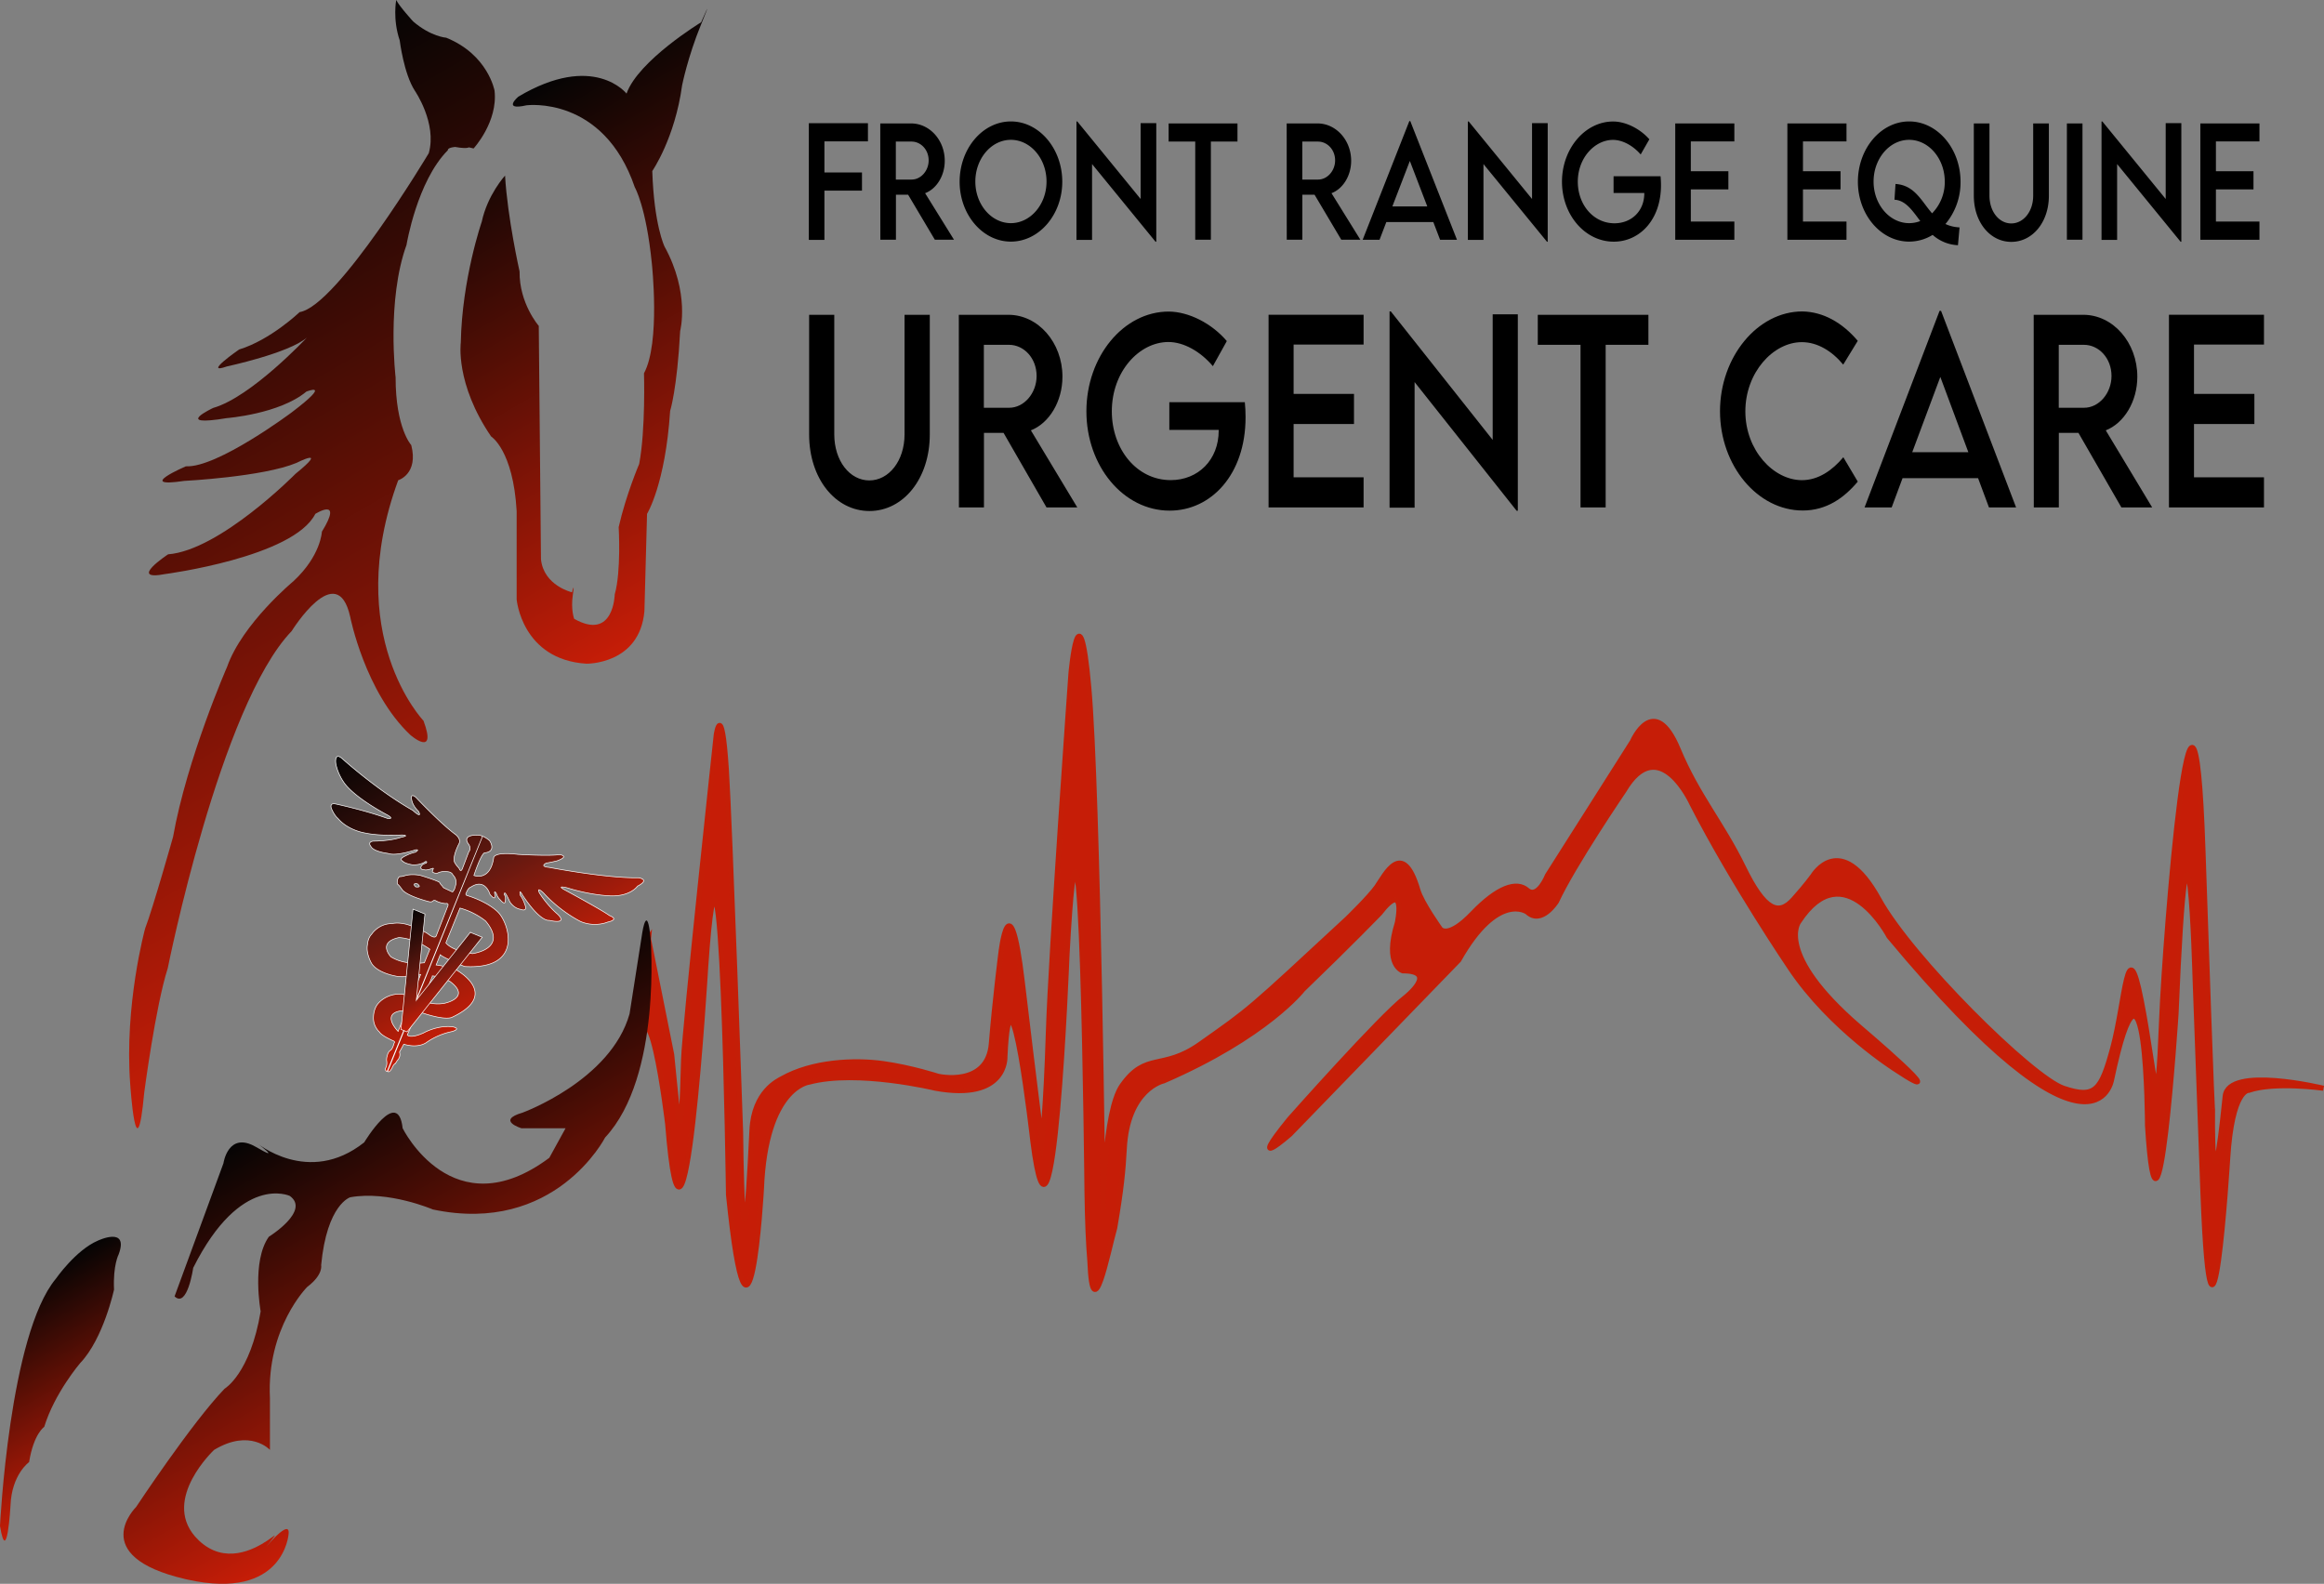 <svg xmlns="http://www.w3.org/2000/svg" viewBox="0 0 919.91 626.94" style="enable-background:new 0 0 919.91 626.94" xml:space="preserve">
  <rect x="0" y="0" width="919.91" height="626.94" fill="#808080" stroke="none"/>
  <path d="m256.7 371.67 9.18 45.8c2.97 29.83 3.69 39.7 4.7 1.95.32-11.92 12.93-128.54 12.93-128.54s2.15-14.48 4 13.63c1.4 21.36 5.64 143.44 5.64 143.44s.71 78.98 4.49-.55c.73-15.27 10.35-19.58 11.89-20.44 12.04-6.81 28.78-7.53 40.06-5.95 11.29 1.59 21.7 5.01 21.7 5.01s19.69 4.51 21.11-12.93c1.41-17.43 3.76-35.67 3.76-35.67s3.49-30.87 8.47 11.09c5.07 42.75 7.8 63.31 7.8 63.31s1.52-10.89 2.55-43.5c.97-30.9 8.94-141.8 8.94-141.8s3.29-36.5 7.05 5.5 5.66 207.07 5.66 207.07.25-39.08 7.5-49.37c9.54-13.55 15.91-5.78 30.93-16.4 20.07-14.19 18.25-12.58 58.24-49.68 0 0 8.74-8.48 11.61-12.53 3.29-4.66 10.26-19.4 16.34 1.25 1.5 5.12 8.88 15.39 8.88 15.39s2.88 4.12 12.76-6.18c9.88-10.31 17.4-12.89 21.64-9.21 4.23 3.66 7.99-5.84 7.99-5.84l33.63-53s8.56-19.82 18.11 3.06c7.72 18.49 17.25 29.08 25.87 46.76 8.36 17.15 13.89 19.21 19.76 12.67 4.96-5.53 7.65-9.26 7.65-9.26s10.93-18.54 26.22 9.26c12.68 23.07 60.52 70.53 73.06 74.76 12.54 4.23 14.91.83 19.44-15.85 5.13-18.91 5.7-47.35 11.28-19.03 5.73 29.07 6.21 54.74 8.16 6.34 1.2-29.66 12.54-176.46 16.31-65.5 3.77 110.95 3.77 102.18 3.77 102.18s-.63 50.47 5.01-4.97c1.25-12.29 38.88-3.17 38.88-3.17s-19.4-2.71-29.62.85c0 0-6.56-.58-8.27 27.08 0 0-6.35 102.08-9.77 14.13l-3.13-85.37s-2.77-101.32-7.53 13.73c0 0-7.17 110.26-11.3 44.37 0 0-.27-83.92-14.21-18.2 0 0-6.35 41.58-88.12-56.67 0 0-17.62-33.45-35.71-5.83 0 0-9.77 12.49 23.82 41.49 0 0 40.57 34.39 14.5 17.03 0 0-25.6-16.08-41.71-40.16 0 0-22.73-33.44-38.88-64.98 0 0-12.98-28.85-26.93-5.24 0 0-20.11 29.54-26.69 43.82 0 0-5.95 9.51-11.6 4.22 0 0-11.55-8.47-27.09 19.01l-66.79 68.93s-18.07 15.85-.19-6.05c0 0 36.06-40.69 45.78-48.07 0 0 13.48-10.56-.94-10.56 0 0-7.51-1.96-2.19-19.03 0 0 3.75-17.51-6.91-3.79 0 0-11.23 11.67-30.48 30.21 0 0-14.2 18.46-55.09 36.17 0 0-14.41 2.98-15.6 26.99-.45 8.36-1.17 16.06-3.77 31.16-2.69 9.44-8.75 41.1-9.85 13.2-.56-6.42-.98-15.82-1.14-27.42 0 0-1.98-204.8-7.93-93.32 0 0-5.33 137.36-13.48 73.45 0 0-9-79.31-11.06-33.67 0 0 .95 17.74-27.58 12.51 0 0-30.88-7.48-49.9-2.41 0 0-17.29 1.77-18.91 42.25 0 0-4.71 84.08-13.04 2.37 0 0-2.54-183.8-9.02-90.27 0 0-8.61 143.45-15.05 62.35 0 0-8.38-70.46-12.73-20.75l5.14-52.63z" style="fill:#c61d07;stroke:#c51e07;stroke-width:2;stroke-miterlimit:10"/>
  <linearGradient id="a" gradientUnits="userSpaceOnUse" x1="301.93" y1="226.28" x2="196.32" y2="43.36">
    <stop offset="0" style="stop-color:#c61d07"/>
    <stop offset="1" style="stop-color:#050404"/>
  </linearGradient>
  <path d="M199.91 69.51s-6.91 7.53-9.22 18.28c0 0-7.82 22.59-8.29 47.86 0 0-2.29 16.14 11.98 37.1 0 0 8.76 5.39 10.13 29.6v34.94s2.04 23.79 27.6 25.43c0 0 21.08.4 22.97-20.79l1.04-38.52s7.25-11.69 9.14-40.74c0 0 2.77-8.67 3.97-31.65 0 0 3.98-14.94-6.21-33.47 0 0-4.14-8.48-4.83-29.85 0 0 8.94-12.9 11.8-33.88 0 0 2.18-11.11 7.54-24.2 5.36-13.1 0-.8 0-.8S252.66 23.94 248 37.04c0 0-12.96-16.53-42.84 1.23 0 0-6.59 5.63 3.27 3.41 0 0 30.4-4.02 42.85 32.47 0 0 4.49 7.67 6.73 30.06 0 0 3.46 31.45-3.1 43.55 0 0 .69 22.18-1.9 35.89 0 0-5.19 12.1-8.12 25 0 0 1.04 17.56-1.56 26.62 0 0-.33 18.56-16.06 9.68 0 0-1.38-3.63-.53-9.48.88-5.85-.33-1.01-.33-1.01s-11.23-2.63-12.28-13.1l-.87-92.36s-7.76-8.87-7.6-21.56c-.01-.01-4.77-21.19-5.75-37.93z" style="fill:url(#a)"/>
  <linearGradient id="b" gradientUnits="userSpaceOnUse" x1="196.77" y1="364.46" x2="28.98" y2="73.83">
    <stop offset="0" style="stop-color:#c61d07"/>
    <stop offset="1" style="stop-color:#050404"/>
  </linearGradient>
  <path style="fill:url(#b)" d="M187.47 58.76s9.67-10.49 8.29-22.86c0 0-2.53-14.24-19.12-20.97 0 0-6.11-.4-13.12-6.46 0 0-5.53-6.04-6.68-8.48 0 0-1.49 7.54 1.38 16 0 0 1.6 13.18 5.98 19.91 0 0 8.88 12.89 5.52 24.73 0 0-36.14 60.5-51.12 62.91 0 0-11.51 11.02-23.95 14.8 0 0-14.74 10.21-4.85 6.71 0 0 24.53-5.25 31.68-11.43 0 0-22 23.54-37.07 27.84 0 0-16.47 7.67 5.39 4.04 0 0 20.85-1.62 31.46-10.49 0 0 10.71-4.3-5.77 8.2 0 0-29.48 22.05-41.92 21.37 0 0-20.37 8.73-.69 5.78 0 0 31.2-1.59 44.45-7.12 0 0 13.24-6.72-.35 4.3 0 0-29.82 30.25-50.44 31.88 0 0-16.35 10.75-1.04 7.79 0 0 50.67-6.66 59.31-23.8 0 0 11.26-7.05 2.6 7.06 0 0-.36 9.47-11.24 19.57 0 0-20.21 16.74-26.26 33.87 0 0-15.9 36.3-21.41 67.36 0 0-7.96 28.22-11.06 36.28 0 0-8.3 30.27-5.89 61.71 0 0 2.43 36.72 5.54 3.25 0 0 4.49-34.28 9.31-49.23 0 0 20.74-104.04 49.06-133.49 0 0 17.96-29.04 23.16-5.64 0 0 5.86 29.84 23.82 46.78 0 0 10.72 9.27 5.2-5.63 0 0-32.48-33.9-10.02-95.2 0 0 8.11-2.42 5.17-13.91 0 0-6.2-6.67-6.2-26.83 0 0-3.62-30.44 4.32-52.42 0 0 4.13-25.21 16.39-37.51 0 0-.4-.94 2.83-1.27 0 0 3.4.66 4.91.34 1.5-.34.15-.28.15-.28l2.28.54z"/>
  <linearGradient id="c" gradientUnits="userSpaceOnUse" x1="44.62" y1="585.17" x2="2.34" y2="511.95">
    <stop offset="0" style="stop-color:#c61d07"/>
    <stop offset="1" style="stop-color:#050404"/>
  </linearGradient>
  <path style="fill:url(#c)" d="M0 604.05s3.69-75.83 22.11-97.87c0 0 7.83-11.29 16.58-15.06 0 0 12.44-5.92 8.3 5.36 0 0-2.31 4.31-1.85 13.99 0 0-4.15 19.38-13.36 29.05 0 0-10.14 11.81-14.27 25.29 0 0-4.16 2.67-5.99 13.95 0 0-6.91 4.87-7.36 17.21 0 .01-1.39 24.77-4.16 8.08z"/>
  <linearGradient id="d" gradientUnits="userSpaceOnUse" x1="199.15" y1="568.17" x2="122.69" y2="435.73">
    <stop offset="0" style="stop-color:#c61d07"/>
    <stop offset="1" style="stop-color:#050404"/>
  </linearGradient>
  <path style="fill:url(#d)" d="m69.1 513.16 19.35-52.7s1.83-12.88 12.88-6.44c11.08 6.44 0-1.83 0-1.83s20.73 17.58 42.84 0c0 0 13.36-22.2 15.21-5.59 0 0 19.81 40.2 58.05 11.71l6.44-11.71h-17.48s-10.14-3.08.43-6.16c0 0 35.02-12.79 42.38-39.13l5.06-32.28s1.86-11.81 3.24 2.16c0 0 4.61 54.87-17.97 79.07 0 0-19.8 38.71-68.18 28.5 0 0-17.5-7.55-32.7-4.84 0 0-9.22 2.68-11.53 26.88 0 0 .93 3.75-5.52 8.62 0 0-16.14 16.11-14.75 44.1v20.4s-7.83-8.59-22.1 0c0 0-20.51 19.17-7.63 34.19.51.55 1.05 1.12 1.64 1.71 10.24 9.63 21.76 3.53 27.06 0 3.04-2.04 4.02-3.22 1.5 0-6.91 8.76 7.83-10.61 6.91-2.55 0 0-1.82 26.42-39.92 18.01l-1.07-.24c-39.16-9.15-19.36-28.52-19.36-28.52S76 563.08 88.91 549.7c0 0 10.13-5.88 14.27-30.61 0 0-3.68-19.78 3.23-29.53 0 0 16.58-10.26 8.29-16.17 0 0-19.35-9.13-38.23 28.49 0 0-2.3 16.13-7.37 11.28z"/>
  <linearGradient id="e" gradientUnits="userSpaceOnUse" x1="207.81" y1="393.2" x2="148.64" y2="290.73">
    <stop offset="0" style="stop-color:#c61d07"/>
    <stop offset=".41" style="stop-color:#661910"/>
    <stop offset="1" style="stop-color:#050404"/>
  </linearGradient>
  <path style="fill:url(#e);stroke:#fff;stroke-width:.25;stroke-miterlimit:10" d="M252.73 347.45c-12.6.29-35.37-4.11-35.37-4.11-4.05-.36-1.08-1.72-1.08-1.72 1.2-.13 4.17-.84 4.17-.84 5.34-1.92 1.01-2.51 1.01-2.51-3.6.69-16.5-.08-16.5-.08-9.35-1.13-9.53 1.22-9.53 1.22-1.4 9.73-7.85 7.12-7.85 7.12 3.18-9.4 4.28-8.94 4.28-8.94 4.91-.55 1.93-4.84 1.93-4.84-2.54-2.16-4.44-2.18-4.44-2.18-7.06-.18-3.91 3.54-3.91 3.54 1.3 1.82.13 3.04.13 3.04l-2.54 6.68c-.73 1.82-1.35-.21-1.35-.21-1.06-.95-1.77-2.34-1.77-2.34-.86-2.46 1.82-7.39 1.82-7.39.83-1.87-1.36-3.52-1.36-3.52-5.91-4.28-15.8-14.8-15.8-14.8-2.38-1.89-1.61 1.04-1.61 1.04.42 2.53 2.73 4.58 2.73 4.58 1.58 3.2-2.3-.41-2.3-.41-14.28-8.1-27.98-20.53-27.98-20.53-3.17-2.7-2.5 1.97-2.5 1.97.9 4.81 3.78 8.27 3.78 8.27 4.88 6.06 16.83 12.21 16.83 12.21 2.67 1.62-.02 1.3-.02 1.3-9.08-3.3-20.53-5.74-20.53-5.74-2.9-.66-1.72 1.94-1.72 1.94 1.28 2.88 2.49 3.72 2.49 3.72 4.01 4.82 10.72 5.8 10.72 5.8 5.98 1.32 14.65.79 14.65.79 3.41.25-.25.89-.25.89-4.51 1.6-11.14 1.55-11.14 1.55-2.49.37-.87 2.15-.87 2.15 1.14 2.1 6.7 2.7 6.7 2.7 3.26 1.24 10.95-1.4 10.95-1.4 1.87-.22-.12.95-.12.95-2.28.4-4.98 2.03-4.98 2.03-1.27.92-.07 1.45-.07 1.45.93 1.05 3.92 1.5 3.92 1.5 3.41.19 5.2-1.33 5.2-1.33.92.03.19.68.19.68-1.7.41-1.96 1.37-1.96 1.37-.53 1.3 1.31 1.24 1.31 1.24.94.33 3.22-.57 3.22-.57.36-.09.35.08.35.08l-.31.73c-.29.54.09.73.09.73.74.51 1.7.42 1.7.42 1.83-1.01 3.8-.65 3.8-.65 2.13.03 2.46 1.38 2.46 1.38 1.6 1.47 1.16 3.56 1.16 3.56-.62 2.63-.96 2.59-.96 2.59-.25.76-.73.36-.73.36l-2.99-1.4c-.55-.38-.8-.94-.8-.94-.68-.52-.97-1.29-.97-1.29-.96-.77-7.61-2.77-7.61-2.77-4.08-.79-6.46.22-6.46.22-.8.25-1.8.28-1.8.28-.83.48-.89 1.96-.89 1.96-.1.72.2 1.08.2 1.08.46.19 1.88 2.28 1.88 2.28 2.32 2.53 10.33 4.53 10.33 4.53 2.06.58 1.51-1.1 2.97-.24a9.84 9.84 0 0 0 3.77 1.04c1.26-.29.93.79.93.79l-4.68 12.05c-.69 1.32-3.33-.92-3.33-.92-.43-.27-.91-.54-1.41-.82a59 59 0 0 0-4.74-2.12c-.27-.13-.43-.16-.43-.16-4.39-1.73-7.53-.9-7.53-.9-5.46 0-8.08 4.19-8.08 4.19-1.58 1.57-1.67 4.09-1.67 4.09-.72 3.53 1.58 7.41 1.58 7.41 2.32 3.84 9.35 5.04 9.35 5.04 1.36.37 3.12.36 4.76.21 2.51-.23 4.75-.78 4.75-.78.12-.03.21-.03.3-.03.62-.06.17.35.17.35l-.27.68-3.23 8.05a13.1 13.1 0 0 0-2.45-.99c-2.46-.65-4.15-.17-4.15-.17-4.13.71-6.24 3.22-6.24 3.22-2.13 2.04-2.19 5.42-2.19 5.42-.32 4 2.37 6.24 2.37 6.24.88 1.54 5.57 3.53 5.57 3.53.77.35.21.88.21.88-.72 2.76-1.55 2.88-1.55 2.88-.94.76-1.14 2.08-1.14 2.08-.34.92-.28 1.87-.28 1.87.4 1.96-.49 3.21-.49 3.21 0 1.28.74 1.08.74 1.08l37.72-92.97-25.31 62.73-5.1 12.61-7.15 17.7c.85.72 1.88-1.63 1.88-1.63.5-1.15 1.04-1.44 1.04-1.44a3.8 3.8 0 0 0 .81-1.13c1.73-1.77.97-3.45.97-3.45l1.69-3.13c6.13 1.82 9.14-.79 9.14-.79a27 27 0 0 1 10.02-4.23c3.9-1.22.17-1.88.17-1.88-6.07-.7-11.5 2.44-11.5 2.44-5.49 2.44-6.43.79-6.43.79l2.21-5.1 1.76-4.06 1.27.28.53.1c9.86 3.33 12.02 1.75 12.02 1.75 19.62-9.26 1.23-18.92 1.23-18.92a47.84 47.84 0 0 0-5.44-1.4c-1.4-.28-2.17-.34-2.17-.34l1.65-4.08c.31.36 1.39.97 2.74 1.63a87 87 0 0 0 6.9 3.05c23.69 1.38 17.51-17.43 13.11-21.61l-.16-.17c-4.4-4.09-11.53-6.17-11.53-6.17-1.24-.22-.9-.93-.9-.93 1-2.47 1.73-2.42 1.73-2.42 5.93-4.04 7.76 2.74 7.76 2.74 2.85 3.42 1.82-.52 1.82-.52-.04-1.14.73.22.73.22a5.5 5.5 0 0 0 1.53 2.47c1.81 2.13 1.97.8 1.97.8.38-2.51-.32-2.69-.32-2.69-.24-2.87 2.12 2.64 2.12 2.64 1.79 2.78 4.25 3 4.25 3 3.09 1.14 1.75-1.83 1.75-1.83-.77-2.47-1.82-3.67-1.82-3.67-.65-3.05.84-.17.84-.17 7.24 10.97 10.55 10.03 10.55 10.03 8.09 1.74 3.31-2.49 3.31-2.49-4.25-3.62-7.16-8.37-7.16-8.37-1.27-2.81 1.66.04 1.66.04 6.76 7.45 14.62 11.27 14.62 11.27 5.75 2.45 10.7.26 10.7.26 5.04-1.12.8-2.58.8-2.58-3.14-2.3-17.55-10.07-17.55-10.07-3.98-2.12.76-.93.76-.93 8.7 2.75 15.8 3.1 15.8 3.1 8.96.82 12.08-3.77 12.08-3.77 5.19-2.69.36-3.31.36-3.31zm-88.19 3.6c-1.69-1.66.67-1.2.67-1.2 2.08 1.66-.67 1.2-.67 1.2zm-2.82 30.03a17.13 17.13 0 0 1-6.94-2.29s-5.68-5.75 3.11-7.66c0 0 1.88.02 4.73.88a27.13 27.13 0 0 1 7.53 3.73l-2.18 5.36-1.31.12c-1.14.06-2.95.11-4.94-.14zm-4.14 27.17s-7.48-7.52 2.23-8.23c.36-.01.74-.01 1.14-.05l-3.37 8.28zm13.62-21.94c.14 0 .28.03.44.04a22 22 0 0 1 5.1 1.53l1.23.51c8.94 6.54-2.01 8.75-2.01 8.75-2.57.48-4.82.17-6.39-.25-1.46-.39-2.33-.86-2.33-.86l3.96-9.72zm21.02-21.74c9.23 11.13-5.22 12.91-5.22 12.91-.62-.09-1.2-.22-1.76-.31a26.61 26.61 0 0 1-5.13-1.47c-2.86-1.24-3.61-2.49-3.61-2.49l5.58-13.76a28.52 28.52 0 0 1 10.14 5.12z"/>
  <linearGradient id="f" gradientUnits="userSpaceOnUse" x1="179.7" y1="397.71" x2="159.26" y2="362.31">
    <stop offset="0" style="stop-color:#c61d07"/>
    <stop offset=".41" style="stop-color:#661910"/>
    <stop offset="1" style="stop-color:#050404"/>
  </linearGradient>
  <path style="fill:url(#f);stroke:#fff;stroke-width:.25;stroke-miterlimit:10" d="m186.15 369.06-6.68 8.42-3.07 3.86-2.21 2.77-3.15 3.96-.94 1.17-4.98 6.27-.26.31-.06.11.74-7.42.11-1.04.45-4.52.71-7.14.52-5.16.88-8.85-4.73-1.92-.86 8.66-.54 5.27-.89 9.01-.56 5.47-.72 7.23-.61 6.12-.37 3.62-.22 2.21 2.41.98 1.78-2.24 3-3.76 3.09-3.91 7.12-8.95 3.29-4.15 1.6-2 3.55-4.48 6.33-7.97-4.73-1.93z"/>
  <path class="st7" d="M326.33 55.95v12.31h14.87v7.2h-14.87v19.5h-6.17v-46.2h23.4v7.2h-17.23zm43.71 38.94-10.58-17.82h-4.82v17.82h-6.17l-.03-46.03h12.21c7.31 0 13.31 6.6 13.31 14.79 0 5.94-3.26 11.11-7.77 12.82l11.43 18.42h-7.58zm-9.25-23.81c3.71.03 6.8-3.48 6.8-7.59 0-4.28-3.14-7.45-6.8-7.45h-6.19v15.05h6.19zm19.06.86c0-13.13 9.11-23.87 20.3-23.87 11.16 0 20.33 10.74 20.33 23.87 0 13.02-9.17 23.7-20.35 23.7-11.16 0-20.28-10.68-20.28-23.7zm34.4-.06c0-9.11-6.36-16.53-14.11-16.53-7.75 0-14.07 7.42-14.07 16.53 0 9.05 6.31 16.45 14.07 16.45 7.74 0 14.11-7.4 14.11-16.45zm43.44-23.13v46.94h-.29l-25.13-30.75v30.01h-6.17V48.07h.32l25.08 30.7V48.75h6.19zm32.14 7.28H479.3v38.86h-6.19V56.03h-10.53v-7.17h27.25v7.17zm41.09 38.86-10.58-17.82h-4.83v17.82h-6.17l-.03-46.03h12.21c7.31 0 13.31 6.6 13.31 14.79 0 5.94-3.27 11.11-7.78 12.82l11.43 18.42h-7.56zm-9.24-23.81c3.71.03 6.8-3.48 6.8-7.59 0-4.28-3.14-7.45-6.8-7.45h-6.19v15.05h6.19zm45.67 16.82h-18.6l-2.68 7h-6.68l18.47-46.97h.37l18.48 46.97h-6.68l-2.68-7zm-2.39-6.2-6.9-17.99-6.92 17.99h13.82zm47.67-32.95v46.94h-.29L587.2 64.94v30.01h-6.17V48.07h.32l25.08 30.7V48.75h6.2zm44.84 24.61c0 13.68-8.48 22.3-18.69 22.3-11.43 0-20.5-10.68-20.5-23.73 0-13.08 9.11-23.84 20.28-23.84 4.95.03 10.6 2.83 14.31 7.05l-3.44 6c-3.07-3.54-7.22-5.77-10.95-5.77-7.16 0-13.94 7.03-13.94 16.56 0 9.02 6.12 16.45 14.5 16.45 6.75 0 11.82-4.83 11.82-11.85v-.14H638.7v-6.62h18.6c.1 1.05.17 2.31.17 3.59zm11.81-17.38v11.79h14.87v7.2h-14.87V87.7h17.23v7.2h-23.4V48.86h23.4v7.11h-17.23zm44.39 0v11.79h14.87v7.2h-14.87V87.7h17.23v7.2h-23.4V48.86h23.4v7.11h-17.23zm56.4 32.69c1.58.74 3.39 1.23 5.58 1.34l-.63 7.05A16.04 16.04 0 0 1 765 92.98a17.8 17.8 0 0 1-9.31 2.66c-11.17 0-20.28-10.68-20.28-23.7 0-13.13 9.11-23.87 20.3-23.87 11.16 0 20.33 10.74 20.33 23.87a25.66 25.66 0 0 1-5.97 16.73zm-14.38-.34c1.54 0 3.02-.29 4.41-.83-3.14-4.17-5.78-8.2-10.21-8.45l.41-6.23c7.6.49 10.24 6.77 14.48 11.62a17.64 17.64 0 0 0 5.02-12.56c0-9.11-6.36-16.53-14.11-16.53-7.75 0-14.07 7.42-14.07 16.53.01 9.05 6.32 16.45 14.07 16.45zm25.61-10.88V48.86h6.19v28.56c0 6.37 3.83 11.02 8.63 11.02 4.8 0 8.68-4.65 8.68-11.02V48.86h6.21v28.58c0 10.57-6.51 18.3-14.87 18.3-8.36.01-14.84-7.73-14.84-18.29zm36.84-28.59h6.17v46.03h-6.17V48.86zm45.3-.11v46.94h-.29l-25.13-30.75v30.01h-6.17V48.07h.32l25.08 30.7V48.75h6.19zm13.69 7.23v11.79H892v7.2h-14.87V87.7h17.23v7.2h-23.4V48.86h23.4v7.11h-17.23z"/>
  <path class="st8" d="M320.28 171.96v-47.35h9.95v47.3c0 10.55 6.15 18.26 13.87 18.26 7.72 0 13.95-7.71 13.95-18.26v-47.3h9.99v47.35c0 17.5-10.46 30.32-23.89 30.32-13.45 0-23.87-12.82-23.87-30.32zm93.96 28.9-17-29.51h-7.76v29.51h-9.91l-.04-76.25h19.63c11.75 0 21.39 10.93 21.39 24.5 0 9.84-5.25 18.4-12.49 21.24l18.37 30.51h-12.19zm-14.85-39.45c5.95.05 10.93-5.77 10.93-12.58 0-7.09-5.05-12.34-10.93-12.34h-9.95v24.93h9.95zm93.64 3.78c0 22.65-13.63 36.94-30.05 36.94-18.37 0-32.95-17.69-32.95-39.31 0-21.66 14.65-39.49 32.59-39.49 7.95.05 17.04 4.68 22.99 11.68l-5.52 9.93c-4.94-5.87-11.6-9.56-17.59-9.56-11.52 0-22.41 11.64-22.41 27.43 0 14.95 9.83 27.24 23.31 27.24 10.85 0 19-7.99 19-19.63v-.24h-19.55v-10.97h29.89c.18 1.77.29 3.85.29 5.98zm19.02-28.8v19.53h23.9v11.92h-23.9v21.09h27.7v11.92h-37.61V124.6h37.61v11.78h-27.7zm88.75-11.97v77.76h-.47l-40.39-50.94v49.71h-9.91v-77.67h.51l40.31 50.85v-49.71h9.95zm51.69 12.06h-16.92v64.37h-9.95v-64.37H608.7v-11.87h43.79v11.87zm28.34 26.3c0-21.47 14.84-39.5 32.59-39.5 8.19.14 15.75 4.35 21.94 11.64l-5.76 9.41c-4.43-5.35-10.19-8.89-16.37-8.89-11.44 0-22.37 12.11-22.37 27.39 0 15.37 11.09 27.24 22.41 27.24 6.47 0 12.03-3.88 16.37-9.08l5.72 9.65c-5.44 6.48-12.38 11.44-21.78 11.44-17.91.01-32.75-17.78-32.75-39.3zm102.15 26.49h-29.89l-4.31 11.59h-10.73l29.69-77.81h.59l29.7 77.81h-10.74l-4.31-11.59zM779.13 179l-11.09-29.8-11.12 29.8h22.21zm60.58 21.86-17-29.51h-7.76v29.51h-9.91l-.04-76.25h19.63c11.75 0 21.39 10.93 21.39 24.5 0 9.84-5.25 18.4-12.49 21.24l18.37 30.51h-12.19zm-14.84-39.45c5.95.05 10.93-5.77 10.93-12.58 0-7.09-5.05-12.34-10.93-12.34h-9.95v24.93h9.95zm43.58-25.02v19.53h23.9v11.92h-23.9v21.09h27.7v11.92h-37.61V124.6h37.61v11.78h-27.7z"/>
</svg>
